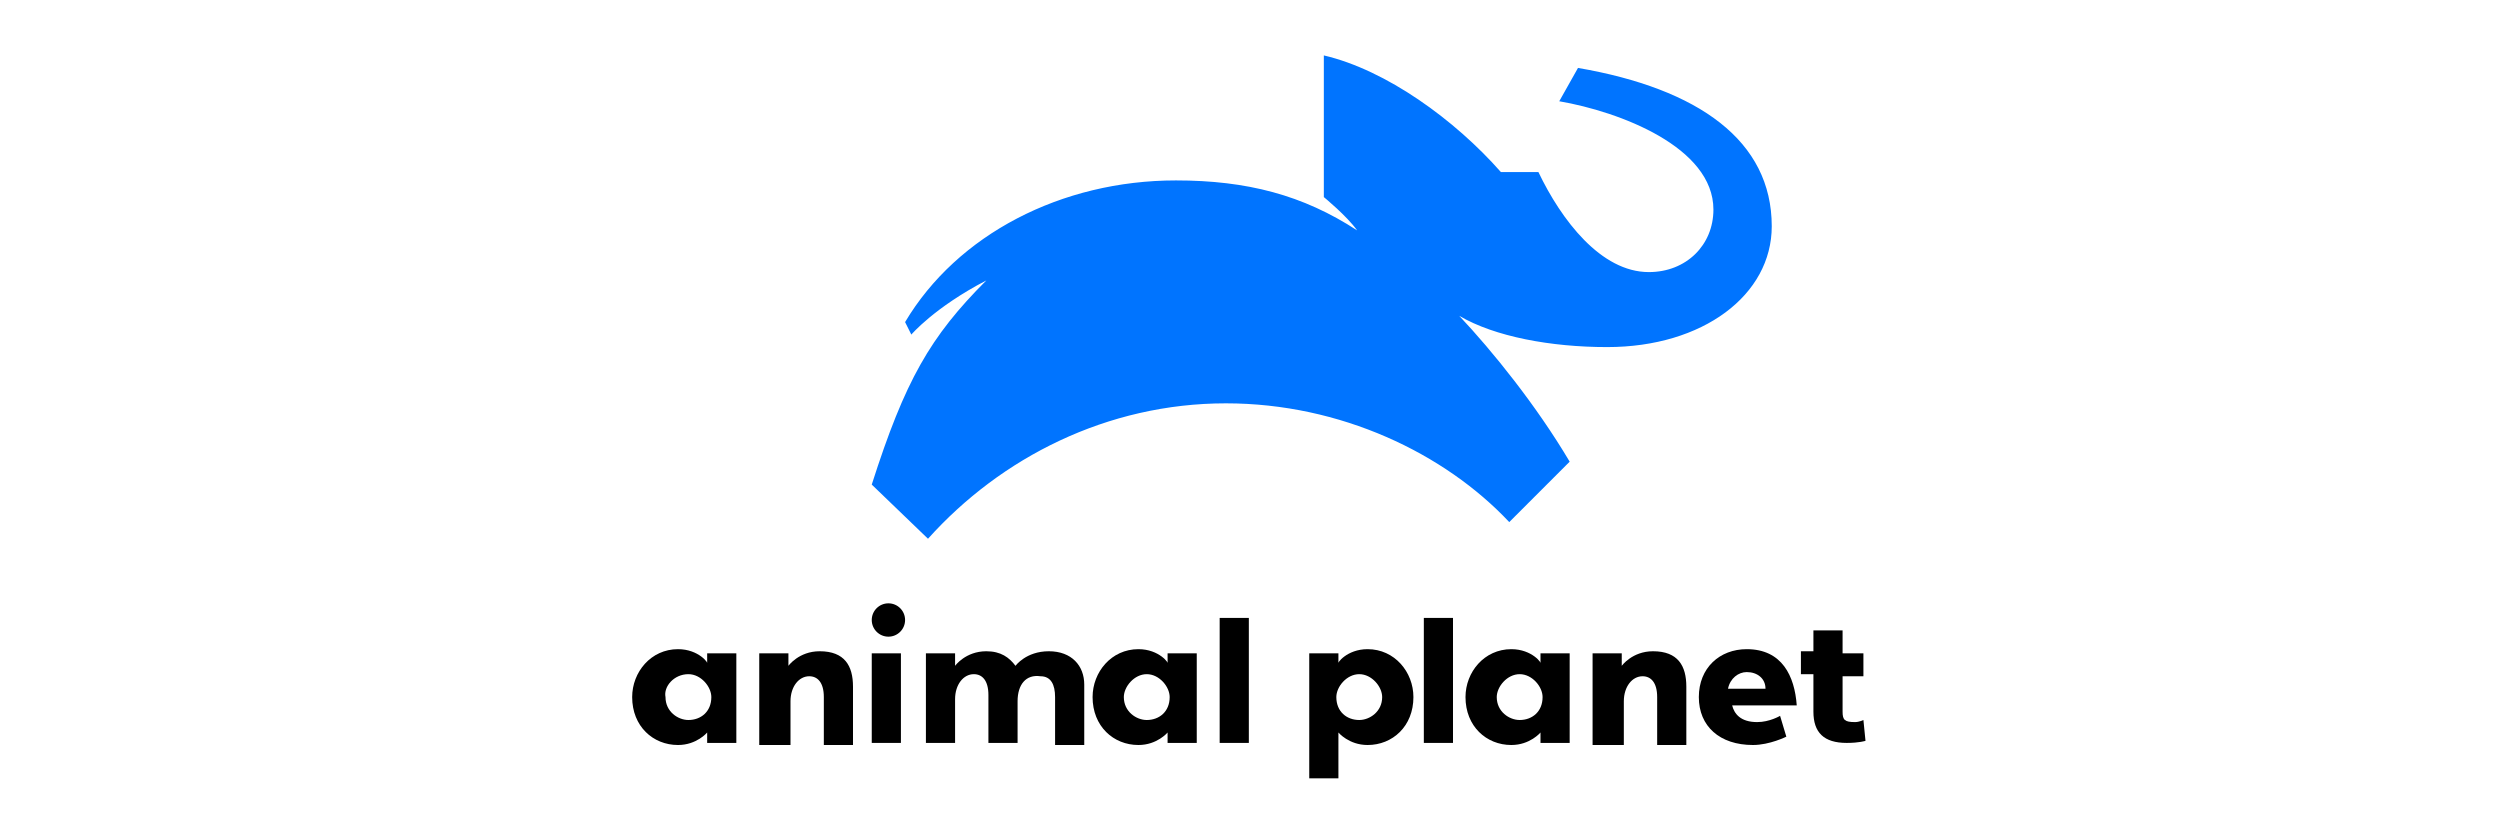 <?xml version="1.0" encoding="utf-8"?>
<!-- Generator: Adobe Illustrator 20.1.0, SVG Export Plug-In . SVG Version: 6.00 Build 0)  -->
<svg version="1.1" id="Layer_1" xmlns="http://www.w3.org/2000/svg" xmlns:xlink="http://www.w3.org/1999/xlink" x="0px" y="0px"
	 viewBox="0 0 120 40" enable-background="new 0 0 120 40" xml:space="preserve">
<g id="layer1" transform="translate(127.844,-2295.94)" >
	<path id="path17862-8" d="M-95.3,2327.1c-1.3,0-2.2,1.1-2.2,2.3c0,1.4,1,2.3,2.2,2.3
		c0.9,0,1.4-0.6,1.4-0.6v0.5h1.4v-4.3h-1.4v0.5C-93.8,2327.8-94.3,2327.1-95.3,2327.1L-95.3,2327.1z M-94.8,2328.3
		c0.6,0,1.1,0.6,1.1,1.1c0,0.7-0.5,1.1-1.1,1.1c-0.5,0-1.1-0.4-1.1-1.1C-96,2328.9-95.5,2328.3-94.8,2328.3L-94.8,2328.3z"/>
	<path id="path17866-0" d="M-91.4,2331.6v-4.3h1.4v0.6
		c0,0,0.5-0.7,1.5-0.7c1.2,0,1.6,0.7,1.6,1.7v2.8h-1.4v-2.3c0-0.7-0.3-1-0.7-1c-0.5,0-0.9,0.5-0.9,1.2v2.1H-91.4z"/>
	<path id="path17869-1" d="M-86,2331.6v-4.3h1.4v4.3H-86z"/>
	<circle id="path17871-9" cx="-85.2" cy="2325.7" r="0.8"/>
	<path id="path17873-9" d="M-79,2329.6v2h-1.4v-2.3
		c0-0.7-0.3-1-0.7-1c-0.5,0-0.9,0.5-0.9,1.2v2.1h-1.4v-4.3h1.4v0.6c0,0,0.5-0.7,1.5-0.7c0.7,0,1.1,0.3,1.4,0.7c0,0,0.5-0.7,1.6-0.7
		c1.1,0,1.7,0.7,1.7,1.6v2.9h-1.4v-2.3c0-0.6-0.2-1-0.7-1C-78.6,2328.3-79,2328.8-79,2329.6L-79,2329.6z"/>
	<path id="path17877-9" d="M-73.2,2327.1c-1.3,0-2.2,1.1-2.2,2.3c0,1.4,1,2.3,2.2,2.3
		c0.9,0,1.4-0.6,1.4-0.6v0.5h1.4v-4.3h-1.4v0.5C-71.7,2327.8-72.2,2327.1-73.2,2327.1L-73.2,2327.1z M-72.8,2328.3
		c0.6,0,1.1,0.6,1.1,1.1c0,0.7-0.5,1.1-1.1,1.1c-0.5,0-1.1-0.4-1.1-1.1C-73.9,2328.9-73.4,2328.3-72.8,2328.3L-72.8,2328.3z"/>
	<path id="path17879-8" d="M-69.3,2331.6v-6h1.4v6H-69.3z"/>
	<path id="path17881-5" d="M-55.3,2327.1c-1.3,0-2.2,1.1-2.2,2.3c0,1.4,1,2.3,2.2,2.3
		c0.9,0,1.4-0.6,1.4-0.6v0.5h1.4v-4.3h-1.4v0.5C-53.8,2327.8-54.3,2327.1-55.3,2327.1L-55.3,2327.1z M-54.9,2328.3
		c0.6,0,1.1,0.6,1.1,1.1c0,0.7-0.5,1.1-1.1,1.1c-0.5,0-1.1-0.4-1.1-1.1C-56,2328.9-55.5,2328.3-54.9,2328.3L-54.9,2328.3z"/>
	<path id="path17883-9" d="M-59.5,2331.6v-6h1.4v6H-59.5z"/>
	<path id="path17885-4" d="M-62.2,2327.1
		c1.3,0,2.2,1.1,2.2,2.3c0,1.4-1,2.3-2.2,2.3c-0.9,0-1.4-0.6-1.4-0.6v2.2h-1.4v-6h1.4v0.5C-63.7,2327.8-63.2,2327.1-62.2,2327.1z
		 M-62.6,2328.3c-0.6,0-1.1,0.6-1.1,1.1c0,0.7,0.5,1.1,1.1,1.1c0.5,0,1.1-0.4,1.1-1.1C-61.5,2328.9-62,2328.3-62.6,2328.3
		L-62.6,2328.3z"/>
	<path id="path17887-5" d="M-51.4,2331.6v-4.3h1.4v0.6
		c0,0,0.5-0.7,1.5-0.7c1.2,0,1.6,0.7,1.6,1.7v2.8h-1.4v-2.3c0-0.7-0.3-1-0.7-1c-0.5,0-0.9,0.5-0.9,1.2v2.1H-51.4z"/>
	<path id="path17889-4" d="M-44,2327.1
		c-1.3,0-2.3,0.9-2.3,2.3c0,1.4,1,2.3,2.6,2.3c0.8,0,1.6-0.4,1.6-0.4l-0.3-1c0,0-0.5,0.3-1.1,0.3c-0.8,0-1.1-0.4-1.2-0.8h3.1
		C-41.7,2328.4-42.3,2327.1-44,2327.1L-44,2327.1z M-44,2328.2c0.5,0,0.9,0.3,0.9,0.8h-1.8C-44.8,2328.5-44.4,2328.2-44,2328.2z"/>
	<path id="path17893-0" d="M-39.4,2326.3v1h1v1.1h-1v1.7
		c0,0.4,0.1,0.5,0.6,0.5c0.2,0,0.4-0.1,0.4-0.1l0.1,1c0,0-0.3,0.1-0.9,0.1c-1.1,0-1.6-0.5-1.6-1.5v-1.8h-0.6v-1.1h0.6v-1H-39.4z"/>
	<path id="path17895-7" fill="#0074FF" d="
		M-64.3,2298.6v6.8c0,0,1.1,0.9,1.6,1.6c-2.6-1.7-5.3-2.4-8.7-2.4c-5.5,0-10.5,2.6-13,6.8l0.3,0.6c0,0,1.1-1.3,3.6-2.6
		c-2.7,2.7-3.9,4.8-5.5,9.8l2.7,2.6c3.5-3.9,8.6-6.5,14.3-6.5c5.5,0,10.5,2.4,13.6,5.7l2.9-2.9c-1.6-2.7-3.7-5.3-5.3-7
		c1.7,1,4.4,1.5,7.1,1.5c4.6,0,7.9-2.5,7.9-5.8c0-4.1-3.5-6.6-9.3-7.6l-0.9,1.6c2.9,0.5,7.4,2.2,7.4,5.2c0,1.7-1.3,3-3.1,3
		c-2.3,0-4.2-2.5-5.3-4.8l-1.8,0C-58,2301.7-61.3,2299.3-64.3,2298.6L-64.3,2298.6z"/>
</g>
</svg>
